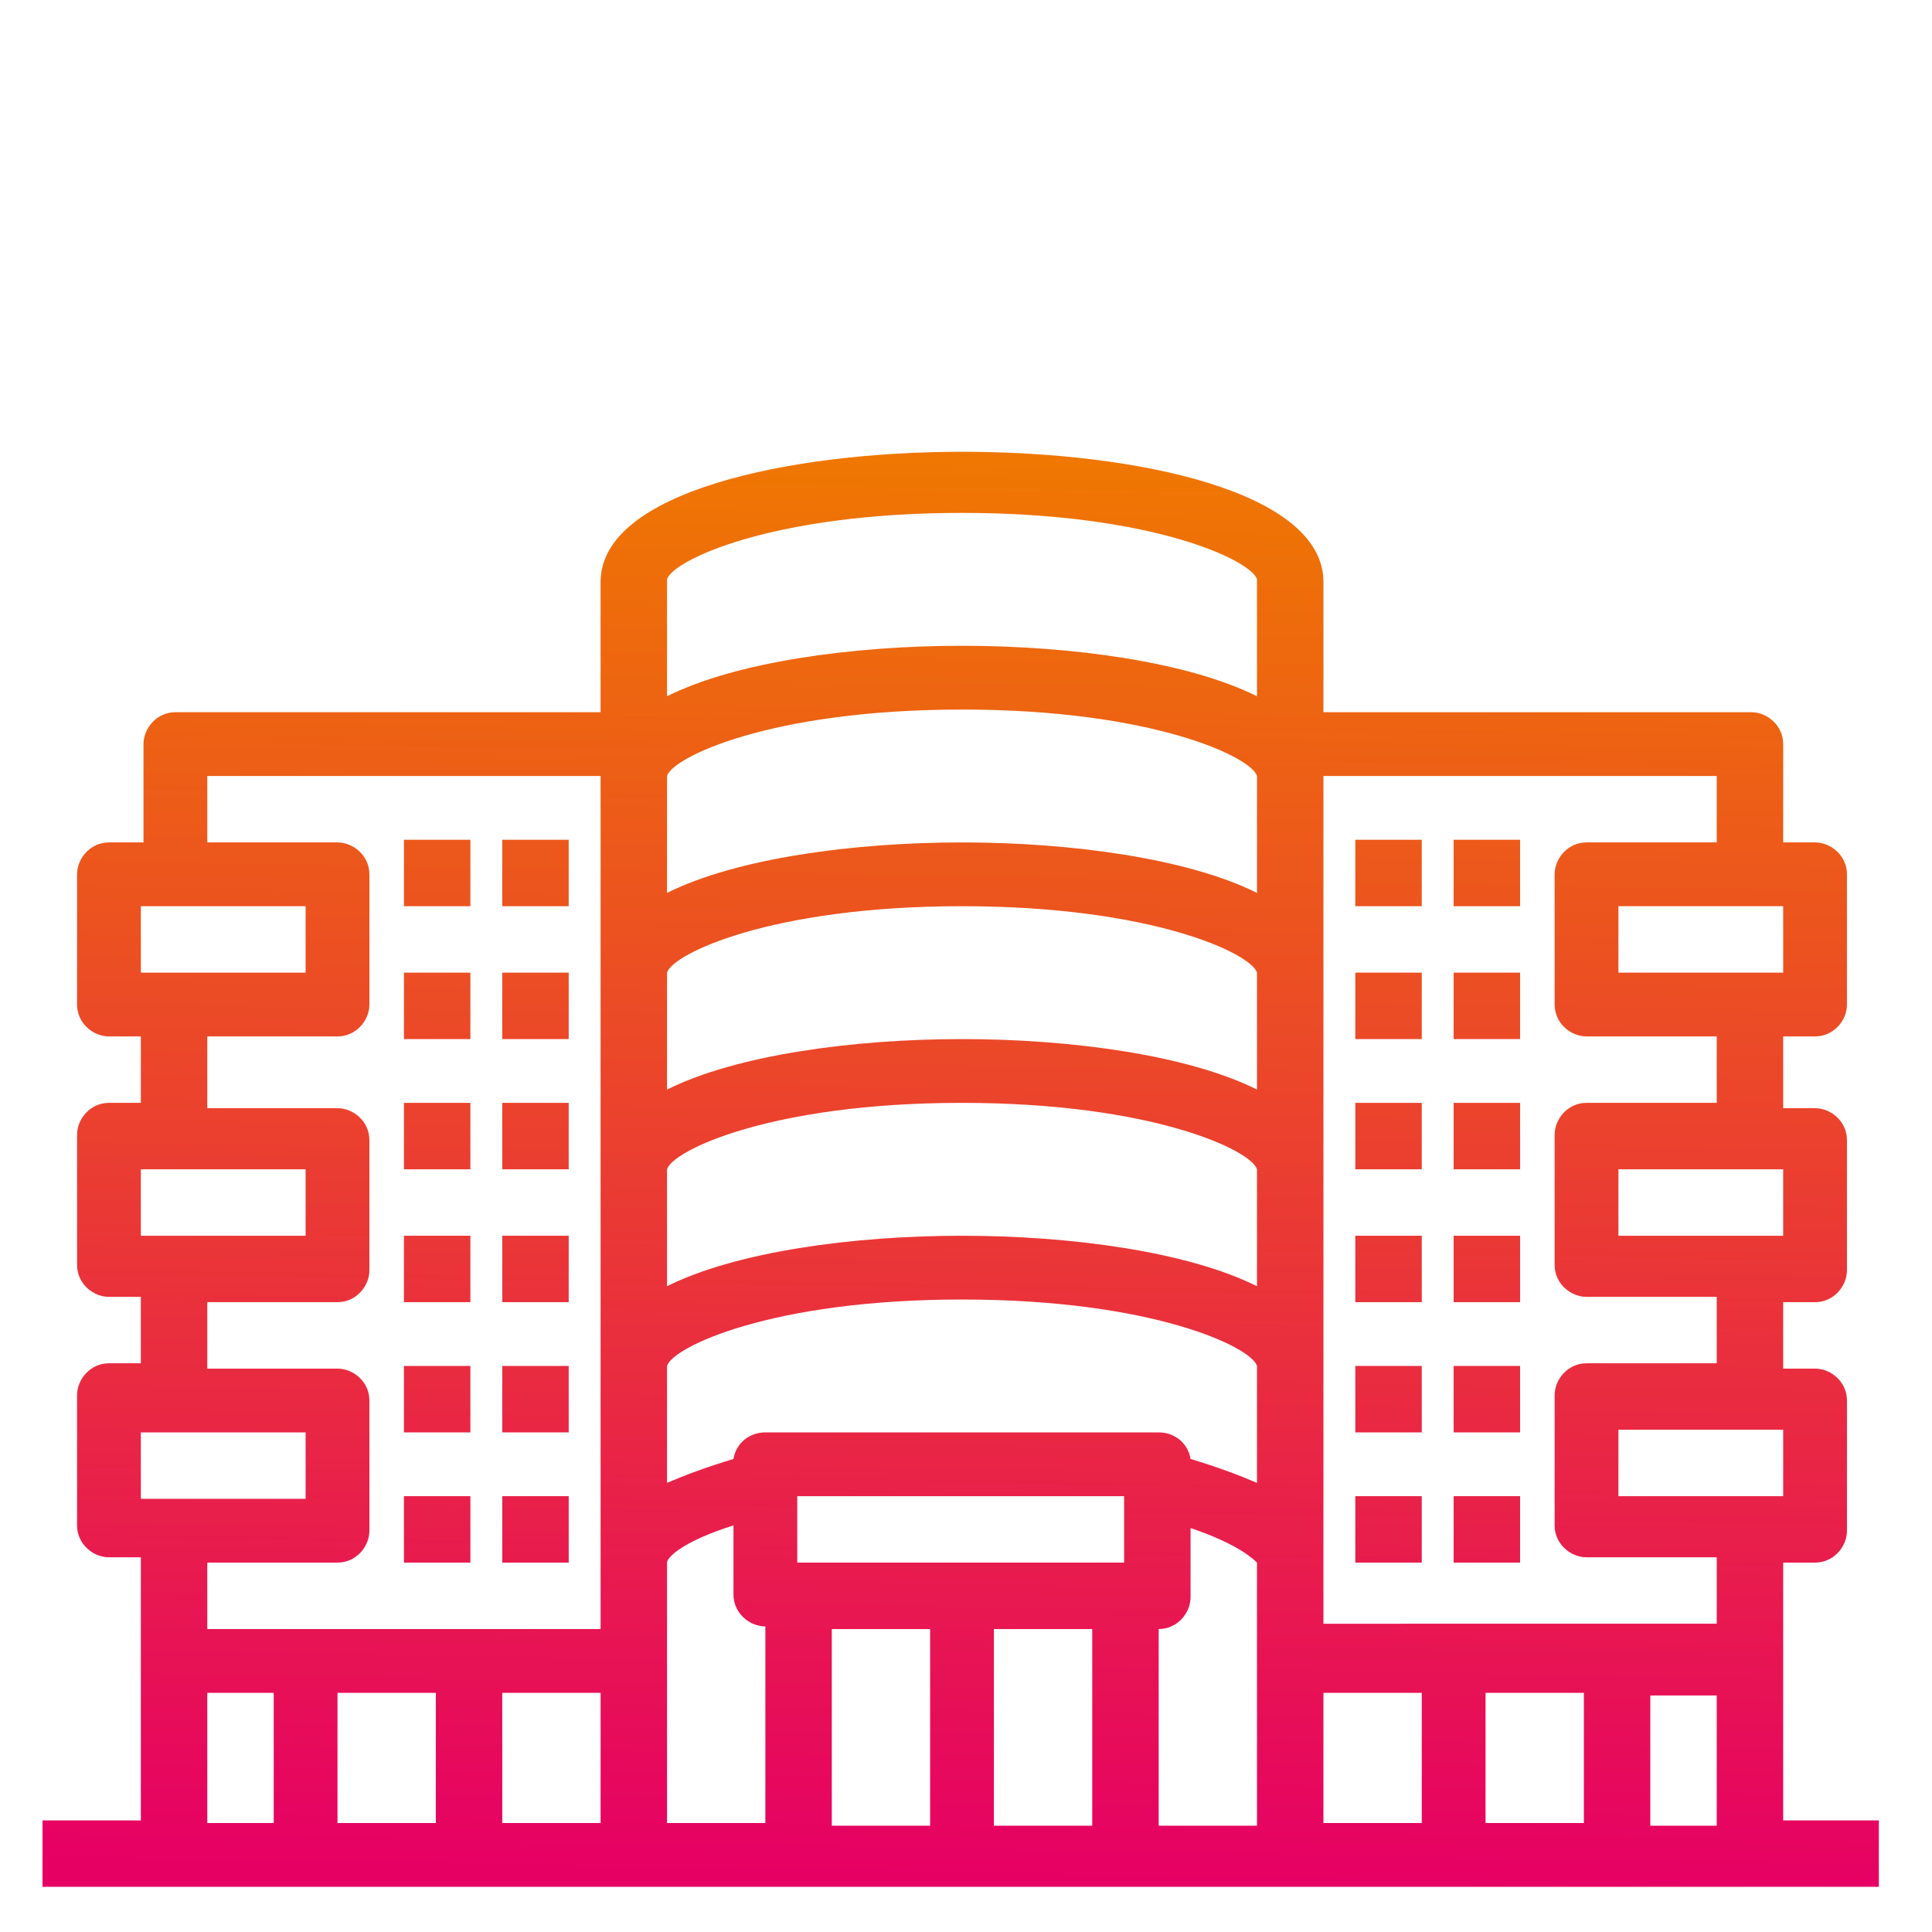 <?xml version="1.0" encoding="utf-8"?>
<!-- Generator: Adobe Illustrator 26.1.0, SVG Export Plug-In . SVG Version: 6.00 Build 0)  -->
<svg version="1.1" id="Ebene_1" xmlns="http://www.w3.org/2000/svg" xmlns:xlink="http://www.w3.org/1999/xlink" x="0px" y="0px"
	 viewBox="0 0 72.7 72.7" style="enable-background:new 0 0 72.7 72.7;" xml:space="preserve">
<style type="text/css">
	.st0{fill:url(#SVGID_1_);}
	.st1{fill:url(#SVGID_00000070829485603126347700000005891768422813609623_);}
	.st2{fill:url(#SVGID_00000060730544363921796740000012189875649266475158_);}
	.st3{fill:url(#SVGID_00000144320448866767365860000006015743842242698168_);}
	.st4{fill:url(#SVGID_00000161616150164391226980000012530221399651767967_);}
	.st5{fill:url(#SVGID_00000067225758595886059970000004782196726067949487_);}
	.st6{fill:url(#SVGID_00000044163113023208653240000017973675694685626039_);}
	.st7{fill:url(#SVGID_00000039846109311285362780000004484498570532827046_);}
	.st8{fill:url(#SVGID_00000037693521030401329100000012990604168296921786_);}
	.st9{fill:url(#SVGID_00000138549002438668874230000016976935802885941931_);}
	.st10{fill:url(#SVGID_00000023985081928812765550000004081553067467513761_);}
	.st11{fill:url(#SVGID_00000090279131716725331270000010839112762313478831_);}
	.st12{fill:url(#SVGID_00000042004580236680253720000010721956184201770166_);}
	.st13{fill:url(#SVGID_00000095333792548342457780000010002571245690621628_);}
	.st14{fill:url(#SVGID_00000055693836602519071090000013173998186010434466_);}
	.st15{fill:url(#SVGID_00000178920468442738489310000013603026063705954707_);}
	.st16{fill:url(#SVGID_00000117665848790454100860000016986384329931365785_);}
	.st17{fill:url(#SVGID_00000169527707269412015250000004744600252900258432_);}
	.st18{fill:url(#SVGID_00000125572700358453684670000013442861287747735961_);}
	.st19{fill:url(#SVGID_00000105425310694100774280000002302293937927532185_);}
	.st20{fill:url(#SVGID_00000041974238921186213630000015168235560534897056_);}
	.st21{fill:url(#SVGID_00000035502485817772818980000014048792296838946717_);}
	.st22{fill:url(#SVGID_00000042701920996854580550000016017811564201359770_);}
	.st23{fill:url(#SVGID_00000138538373982685790520000014916802063204498864_);}
	.st24{fill:url(#SVGID_00000078727418485332709760000007416823899904215983_);}
</style>
<g>
	<linearGradient id="SVGID_1_" gradientUnits="userSpaceOnUse" x1="51.573" y1="71.223" x2="52.523" y2="16.576">
		<stop  offset="0" style="stop-color:#E60064"/>
		<stop  offset="5.494510e-03" style="stop-color:#E60064"/>
		<stop  offset="0.664" style="stop-color:#EC531F"/>
		<stop  offset="1" style="stop-color:#EF7900"/>
	</linearGradient>
	<rect x="51" y="31.6" class="st0" width="2.5" height="2.5"/>
	
		<linearGradient id="SVGID_00000171720669705824533530000000915739830927944105_" gradientUnits="userSpaceOnUse" x1="19.481" y1="70.666" x2="20.43" y2="16.018">
		<stop  offset="0" style="stop-color:#E60064"/>
		<stop  offset="5.494510e-03" style="stop-color:#E60064"/>
		<stop  offset="0.664" style="stop-color:#EC531F"/>
		<stop  offset="1" style="stop-color:#EF7900"/>
	</linearGradient>
	
		<rect x="18.9" y="31.6" style="fill:url(#SVGID_00000171720669705824533530000000915739830927944105_);" width="2.5" height="2.5"/>
	
		<linearGradient id="SVGID_00000108269229736999754580000016451124479267154329_" gradientUnits="userSpaceOnUse" x1="55.276" y1="71.288" x2="56.225" y2="16.64">
		<stop  offset="0" style="stop-color:#E60064"/>
		<stop  offset="5.494510e-03" style="stop-color:#E60064"/>
		<stop  offset="0.664" style="stop-color:#EC531F"/>
		<stop  offset="1" style="stop-color:#EF7900"/>
	</linearGradient>
	
		<rect x="54.7" y="31.6" style="fill:url(#SVGID_00000108269229736999754580000016451124479267154329_);" width="2.5" height="2.5"/>
	
		<linearGradient id="SVGID_00000040565802349518139020000007448132400212819379_" gradientUnits="userSpaceOnUse" x1="15.778" y1="70.601" x2="16.727" y2="15.954">
		<stop  offset="0" style="stop-color:#E60064"/>
		<stop  offset="5.494510e-03" style="stop-color:#E60064"/>
		<stop  offset="0.664" style="stop-color:#EC531F"/>
		<stop  offset="1" style="stop-color:#EF7900"/>
	</linearGradient>
	
		<rect x="15.2" y="31.6" style="fill:url(#SVGID_00000040565802349518139020000007448132400212819379_);" width="2.5" height="2.5"/>
	
		<linearGradient id="SVGID_00000096026542391317189650000011309893067749331871_" gradientUnits="userSpaceOnUse" x1="51.659" y1="71.225" x2="52.608" y2="16.577">
		<stop  offset="0" style="stop-color:#E60064"/>
		<stop  offset="5.494510e-03" style="stop-color:#E60064"/>
		<stop  offset="0.664" style="stop-color:#EC531F"/>
		<stop  offset="1" style="stop-color:#EF7900"/>
	</linearGradient>
	<rect x="51" y="36.6" style="fill:url(#SVGID_00000096026542391317189650000011309893067749331871_);" width="2.5" height="2.5"/>
	
		<linearGradient id="SVGID_00000045617146980809248350000001678580081117338783_" gradientUnits="userSpaceOnUse" x1="19.567" y1="70.667" x2="20.516" y2="16.02">
		<stop  offset="0" style="stop-color:#E60064"/>
		<stop  offset="5.494510e-03" style="stop-color:#E60064"/>
		<stop  offset="0.664" style="stop-color:#EC531F"/>
		<stop  offset="1" style="stop-color:#EF7900"/>
	</linearGradient>
	
		<rect x="18.9" y="36.6" style="fill:url(#SVGID_00000045617146980809248350000001678580081117338783_);" width="2.5" height="2.5"/>
	
		<linearGradient id="SVGID_00000062156278665583321650000006226980003225096876_" gradientUnits="userSpaceOnUse" x1="55.362" y1="71.289" x2="56.311" y2="16.642">
		<stop  offset="0" style="stop-color:#E60064"/>
		<stop  offset="5.494510e-03" style="stop-color:#E60064"/>
		<stop  offset="0.664" style="stop-color:#EC531F"/>
		<stop  offset="1" style="stop-color:#EF7900"/>
	</linearGradient>
	
		<rect x="54.7" y="36.6" style="fill:url(#SVGID_00000062156278665583321650000006226980003225096876_);" width="2.5" height="2.5"/>
	
		<linearGradient id="SVGID_00000178184087257877590420000014768764280702586253_" gradientUnits="userSpaceOnUse" x1="15.864" y1="70.603" x2="16.813" y2="15.955">
		<stop  offset="0" style="stop-color:#E60064"/>
		<stop  offset="5.494510e-03" style="stop-color:#E60064"/>
		<stop  offset="0.664" style="stop-color:#EC531F"/>
		<stop  offset="1" style="stop-color:#EF7900"/>
	</linearGradient>
	
		<rect x="15.2" y="36.6" style="fill:url(#SVGID_00000178184087257877590420000014768764280702586253_);" width="2.5" height="2.5"/>
	
		<linearGradient id="SVGID_00000170987345652717301350000006935272606322833564_" gradientUnits="userSpaceOnUse" x1="51.745" y1="71.226" x2="52.694" y2="16.579">
		<stop  offset="0" style="stop-color:#E60064"/>
		<stop  offset="5.494510e-03" style="stop-color:#E60064"/>
		<stop  offset="0.664" style="stop-color:#EC531F"/>
		<stop  offset="1" style="stop-color:#EF7900"/>
	</linearGradient>
	<rect x="51" y="41.5" style="fill:url(#SVGID_00000170987345652717301350000006935272606322833564_);" width="2.5" height="2.5"/>
	
		<linearGradient id="SVGID_00000062176562178033158950000014269065457762390656_" gradientUnits="userSpaceOnUse" x1="19.652" y1="70.669" x2="20.602" y2="16.021">
		<stop  offset="0" style="stop-color:#E60064"/>
		<stop  offset="5.494510e-03" style="stop-color:#E60064"/>
		<stop  offset="0.664" style="stop-color:#EC531F"/>
		<stop  offset="1" style="stop-color:#EF7900"/>
	</linearGradient>
	
		<rect x="18.9" y="41.5" style="fill:url(#SVGID_00000062176562178033158950000014269065457762390656_);" width="2.5" height="2.5"/>
	
		<linearGradient id="SVGID_00000153678172843783891630000007536803346758788792_" gradientUnits="userSpaceOnUse" x1="55.447" y1="71.291" x2="56.397" y2="16.643">
		<stop  offset="0" style="stop-color:#E60064"/>
		<stop  offset="5.494510e-03" style="stop-color:#E60064"/>
		<stop  offset="0.664" style="stop-color:#EC531F"/>
		<stop  offset="1" style="stop-color:#EF7900"/>
	</linearGradient>
	
		<rect x="54.7" y="41.5" style="fill:url(#SVGID_00000153678172843783891630000007536803346758788792_);" width="2.5" height="2.5"/>
	
		<linearGradient id="SVGID_00000103971652241095569960000010890254384656858245_" gradientUnits="userSpaceOnUse" x1="15.949" y1="70.604" x2="16.899" y2="15.957">
		<stop  offset="0" style="stop-color:#E60064"/>
		<stop  offset="5.494510e-03" style="stop-color:#E60064"/>
		<stop  offset="0.664" style="stop-color:#EC531F"/>
		<stop  offset="1" style="stop-color:#EF7900"/>
	</linearGradient>
	
		<rect x="15.2" y="41.5" style="fill:url(#SVGID_00000103971652241095569960000010890254384656858245_);" width="2.5" height="2.5"/>
	
		<linearGradient id="SVGID_00000166670658548220197460000000130408904257139877_" gradientUnits="userSpaceOnUse" x1="51.83" y1="71.228" x2="52.78" y2="16.58">
		<stop  offset="0" style="stop-color:#E60064"/>
		<stop  offset="5.494510e-03" style="stop-color:#E60064"/>
		<stop  offset="0.664" style="stop-color:#EC531F"/>
		<stop  offset="1" style="stop-color:#EF7900"/>
	</linearGradient>
	<rect x="51" y="46.5" style="fill:url(#SVGID_00000166670658548220197460000000130408904257139877_);" width="2.5" height="2.5"/>
	
		<linearGradient id="SVGID_00000090976547884324293510000000081268318074779326_" gradientUnits="userSpaceOnUse" x1="19.738" y1="70.67" x2="20.688" y2="16.023">
		<stop  offset="0" style="stop-color:#E60064"/>
		<stop  offset="5.494510e-03" style="stop-color:#E60064"/>
		<stop  offset="0.664" style="stop-color:#EC531F"/>
		<stop  offset="1" style="stop-color:#EF7900"/>
	</linearGradient>
	
		<rect x="18.9" y="46.5" style="fill:url(#SVGID_00000090976547884324293510000000081268318074779326_);" width="2.5" height="2.5"/>
	
		<linearGradient id="SVGID_00000138574857017735127170000001963493063720630966_" gradientUnits="userSpaceOnUse" x1="55.533" y1="71.292" x2="56.483" y2="16.645">
		<stop  offset="0" style="stop-color:#E60064"/>
		<stop  offset="5.494510e-03" style="stop-color:#E60064"/>
		<stop  offset="0.664" style="stop-color:#EC531F"/>
		<stop  offset="1" style="stop-color:#EF7900"/>
	</linearGradient>
	
		<rect x="54.7" y="46.5" style="fill:url(#SVGID_00000138574857017735127170000001963493063720630966_);" width="2.5" height="2.5"/>
	
		<linearGradient id="SVGID_00000047037982039775005110000004639608757664942782_" gradientUnits="userSpaceOnUse" x1="16.035" y1="70.606" x2="16.985" y2="15.958">
		<stop  offset="0" style="stop-color:#E60064"/>
		<stop  offset="5.494510e-03" style="stop-color:#E60064"/>
		<stop  offset="0.664" style="stop-color:#EC531F"/>
		<stop  offset="1" style="stop-color:#EF7900"/>
	</linearGradient>
	
		<rect x="15.2" y="46.5" style="fill:url(#SVGID_00000047037982039775005110000004639608757664942782_);" width="2.5" height="2.5"/>
	
		<linearGradient id="SVGID_00000034060551610774075470000014837212435778197948_" gradientUnits="userSpaceOnUse" x1="51.916" y1="71.229" x2="52.866" y2="16.582">
		<stop  offset="0" style="stop-color:#E60064"/>
		<stop  offset="5.494510e-03" style="stop-color:#E60064"/>
		<stop  offset="0.664" style="stop-color:#EC531F"/>
		<stop  offset="1" style="stop-color:#EF7900"/>
	</linearGradient>
	<rect x="51" y="51.4" style="fill:url(#SVGID_00000034060551610774075470000014837212435778197948_);" width="2.5" height="2.5"/>
	
		<linearGradient id="SVGID_00000044166524547174026460000013192646354026073248_" gradientUnits="userSpaceOnUse" x1="19.824" y1="70.672" x2="20.774" y2="16.024">
		<stop  offset="0" style="stop-color:#E60064"/>
		<stop  offset="5.494510e-03" style="stop-color:#E60064"/>
		<stop  offset="0.664" style="stop-color:#EC531F"/>
		<stop  offset="1" style="stop-color:#EF7900"/>
	</linearGradient>
	
		<rect x="18.9" y="51.4" style="fill:url(#SVGID_00000044166524547174026460000013192646354026073248_);" width="2.5" height="2.5"/>
	
		<linearGradient id="SVGID_00000041288928112151186630000006556367952038943389_" gradientUnits="userSpaceOnUse" x1="55.619" y1="71.294" x2="56.569" y2="16.646">
		<stop  offset="0" style="stop-color:#E60064"/>
		<stop  offset="5.494510e-03" style="stop-color:#E60064"/>
		<stop  offset="0.664" style="stop-color:#EC531F"/>
		<stop  offset="1" style="stop-color:#EF7900"/>
	</linearGradient>
	
		<rect x="54.7" y="51.4" style="fill:url(#SVGID_00000041288928112151186630000006556367952038943389_);" width="2.5" height="2.5"/>
	
		<linearGradient id="SVGID_00000134929125771823488130000013883098333438133123_" gradientUnits="userSpaceOnUse" x1="16.121" y1="70.607" x2="17.071" y2="15.96">
		<stop  offset="0" style="stop-color:#E60064"/>
		<stop  offset="5.494510e-03" style="stop-color:#E60064"/>
		<stop  offset="0.664" style="stop-color:#EC531F"/>
		<stop  offset="1" style="stop-color:#EF7900"/>
	</linearGradient>
	
		<rect x="15.2" y="51.4" style="fill:url(#SVGID_00000134929125771823488130000013883098333438133123_);" width="2.5" height="2.5"/>
	
		<linearGradient id="SVGID_00000041990013066018855950000007829694212079821500_" gradientUnits="userSpaceOnUse" x1="52.002" y1="71.231" x2="52.952" y2="16.583">
		<stop  offset="0" style="stop-color:#E60064"/>
		<stop  offset="5.494510e-03" style="stop-color:#E60064"/>
		<stop  offset="0.664" style="stop-color:#EC531F"/>
		<stop  offset="1" style="stop-color:#EF7900"/>
	</linearGradient>
	<rect x="51" y="56.3" style="fill:url(#SVGID_00000041990013066018855950000007829694212079821500_);" width="2.5" height="2.5"/>
	
		<linearGradient id="SVGID_00000120520320879981684510000005552641299901385353_" gradientUnits="userSpaceOnUse" x1="19.91" y1="70.673" x2="20.859" y2="16.026">
		<stop  offset="0" style="stop-color:#E60064"/>
		<stop  offset="5.494510e-03" style="stop-color:#E60064"/>
		<stop  offset="0.664" style="stop-color:#EC531F"/>
		<stop  offset="1" style="stop-color:#EF7900"/>
	</linearGradient>
	
		<rect x="18.9" y="56.3" style="fill:url(#SVGID_00000120520320879981684510000005552641299901385353_);" width="2.5" height="2.5"/>
	
		<linearGradient id="SVGID_00000178901684732425176290000013112273361472136609_" gradientUnits="userSpaceOnUse" x1="55.705" y1="71.295" x2="56.654" y2="16.648">
		<stop  offset="0" style="stop-color:#E60064"/>
		<stop  offset="5.494510e-03" style="stop-color:#E60064"/>
		<stop  offset="0.664" style="stop-color:#EC531F"/>
		<stop  offset="1" style="stop-color:#EF7900"/>
	</linearGradient>
	
		<rect x="54.7" y="56.3" style="fill:url(#SVGID_00000178901684732425176290000013112273361472136609_);" width="2.5" height="2.5"/>
	
		<linearGradient id="SVGID_00000072242020943489012840000001976173318155089330_" gradientUnits="userSpaceOnUse" x1="16.207" y1="70.609" x2="17.157" y2="15.961">
		<stop  offset="0" style="stop-color:#E60064"/>
		<stop  offset="5.494510e-03" style="stop-color:#E60064"/>
		<stop  offset="0.664" style="stop-color:#EC531F"/>
		<stop  offset="1" style="stop-color:#EF7900"/>
	</linearGradient>
	
		<rect x="15.2" y="56.3" style="fill:url(#SVGID_00000072242020943489012840000001976173318155089330_);" width="2.5" height="2.5"/>
	
		<linearGradient id="SVGID_00000008871961562947569690000003074564548080642434_" gradientUnits="userSpaceOnUse" x1="36.17" y1="70.956" x2="37.12" y2="16.308">
		<stop  offset="0" style="stop-color:#E60064"/>
		<stop  offset="5.494510e-03" style="stop-color:#E60064"/>
		<stop  offset="0.664" style="stop-color:#EC531F"/>
		<stop  offset="1" style="stop-color:#EF7900"/>
	</linearGradient>
	<path style="fill:url(#SVGID_00000008871961562947569690000003074564548080642434_);" d="M67.1,68.7v-9.9h1.2
		c0.7,0,1.2-0.6,1.2-1.2v-4.9c0-0.7-0.6-1.2-1.2-1.2h-1.2v-2.5h1.2c0.7,0,1.2-0.6,1.2-1.2v-4.9c0-0.7-0.6-1.2-1.2-1.2h-1.2V39h1.2
		c0.7,0,1.2-0.6,1.2-1.2v-4.9c0-0.7-0.6-1.2-1.2-1.2h-1.2v-3.7c0-0.7-0.6-1.2-1.2-1.2H49.8v-4.9c0-3.4-7-4.9-13.6-4.9
		c-6.5,0-13.6,1.5-13.6,4.9v4.9H6.6c-0.7,0-1.2,0.6-1.2,1.2v3.7H4.1c-0.7,0-1.2,0.6-1.2,1.2v4.9c0,0.7,0.6,1.2,1.2,1.2h1.2v2.5H4.1
		c-0.7,0-1.2,0.6-1.2,1.2v4.9c0,0.7,0.6,1.2,1.2,1.2h1.2v2.5H4.1c-0.7,0-1.2,0.6-1.2,1.2v4.9c0,0.7,0.6,1.2,1.2,1.2h1.2v9.9H1.6v2.5
		h4.9h59.3h4.9v-2.5H67.1z M67.1,56.3h-6.2v-2.5h6.2V56.3z M67.1,46.5h-6.2V44h6.2V46.5z M67.1,36.6h-6.2v-2.5h6.2V36.6z M64.6,29.2
		v2.5h-4.9c-0.7,0-1.2,0.6-1.2,1.2v4.9c0,0.7,0.6,1.2,1.2,1.2h4.9v2.5h-4.9c-0.7,0-1.2,0.6-1.2,1.2v4.9c0,0.7,0.6,1.2,1.2,1.2h4.9
		v2.5h-4.9c-0.7,0-1.2,0.6-1.2,1.2v4.9c0,0.7,0.6,1.2,1.2,1.2h4.9v2.5H49.8V29.2H64.6z M16.4,63.7v4.9h-3.7v-4.9H16.4z M18.9,63.7
		h3.7v4.9h-3.7V63.7z M47.3,55.8c-0.7-0.3-1.5-0.6-2.5-0.9c-0.1-0.6-0.6-1-1.2-1H28.8c-0.6,0-1.1,0.4-1.2,1c-1,0.3-1.8,0.6-2.5,0.9
		v-4.4c0.2-0.7,3.9-2.5,11.1-2.5c7.2,0,10.9,1.8,11.1,2.5V55.8z M30,58.8v-2.5h12.3v2.5H30z M47.3,48.4c-2.6-1.3-7-1.9-11.1-1.9
		c-4.1,0-8.5,0.6-11.1,1.9V44c0.2-0.7,3.9-2.5,11.1-2.5c7.2,0,10.9,1.8,11.1,2.5V48.4z M47.3,41c-2.6-1.3-7-1.9-11.1-1.9
		c-4.1,0-8.5,0.6-11.1,1.9v-4.4c0.2-0.7,3.9-2.5,11.1-2.5c7.2,0,10.9,1.8,11.1,2.5V41z M47.3,33.6c-2.6-1.3-7-1.9-11.1-1.9
		c-4.1,0-8.5,0.6-11.1,1.9v-4.4c0.2-0.7,3.9-2.5,11.1-2.5c7.2,0,10.9,1.8,11.1,2.5V33.6z M25.1,58.8c0-0.2,0.6-0.8,2.5-1.4V60
		c0,0.7,0.6,1.2,1.2,1.2v7.4h-3.7V58.8z M31.2,61.3H35v7.4h-3.7V61.3z M37.4,61.3h3.7v7.4h-3.7V61.3z M43.6,61.3
		c0.7,0,1.2-0.6,1.2-1.2v-2.6c1.8,0.6,2.4,1.2,2.5,1.3v9.9h-3.7V61.3z M49.8,63.7h3.7v4.9h-3.7V63.7z M55.9,63.7h3.7v4.9h-3.7V63.7z
		 M36.2,19.3c7.2,0,10.9,1.8,11.1,2.5v4.4c-2.6-1.3-7-1.9-11.1-1.9c-4.1,0-8.5,0.6-11.1,1.9v-4.4C25.3,21.1,29,19.3,36.2,19.3z
		 M5.3,34.1h6.2v2.5H5.3V34.1z M5.3,44h6.2v2.5H5.3V44z M5.3,53.9h6.2v2.5H5.3V53.9z M12.7,58.8c0.7,0,1.2-0.6,1.2-1.2v-4.9
		c0-0.7-0.6-1.2-1.2-1.2H7.8v-2.5h4.9c0.7,0,1.2-0.6,1.2-1.2v-4.9c0-0.7-0.6-1.2-1.2-1.2H7.8V39h4.9c0.7,0,1.2-0.6,1.2-1.2v-4.9
		c0-0.7-0.6-1.2-1.2-1.2H7.8v-2.5h14.8v32.1H7.8v-2.5H12.7z M7.8,63.7h2.5v4.9H7.8V63.7z M62.1,68.7v-4.9h2.5v4.9H62.1z"/>
</g>
</svg>
